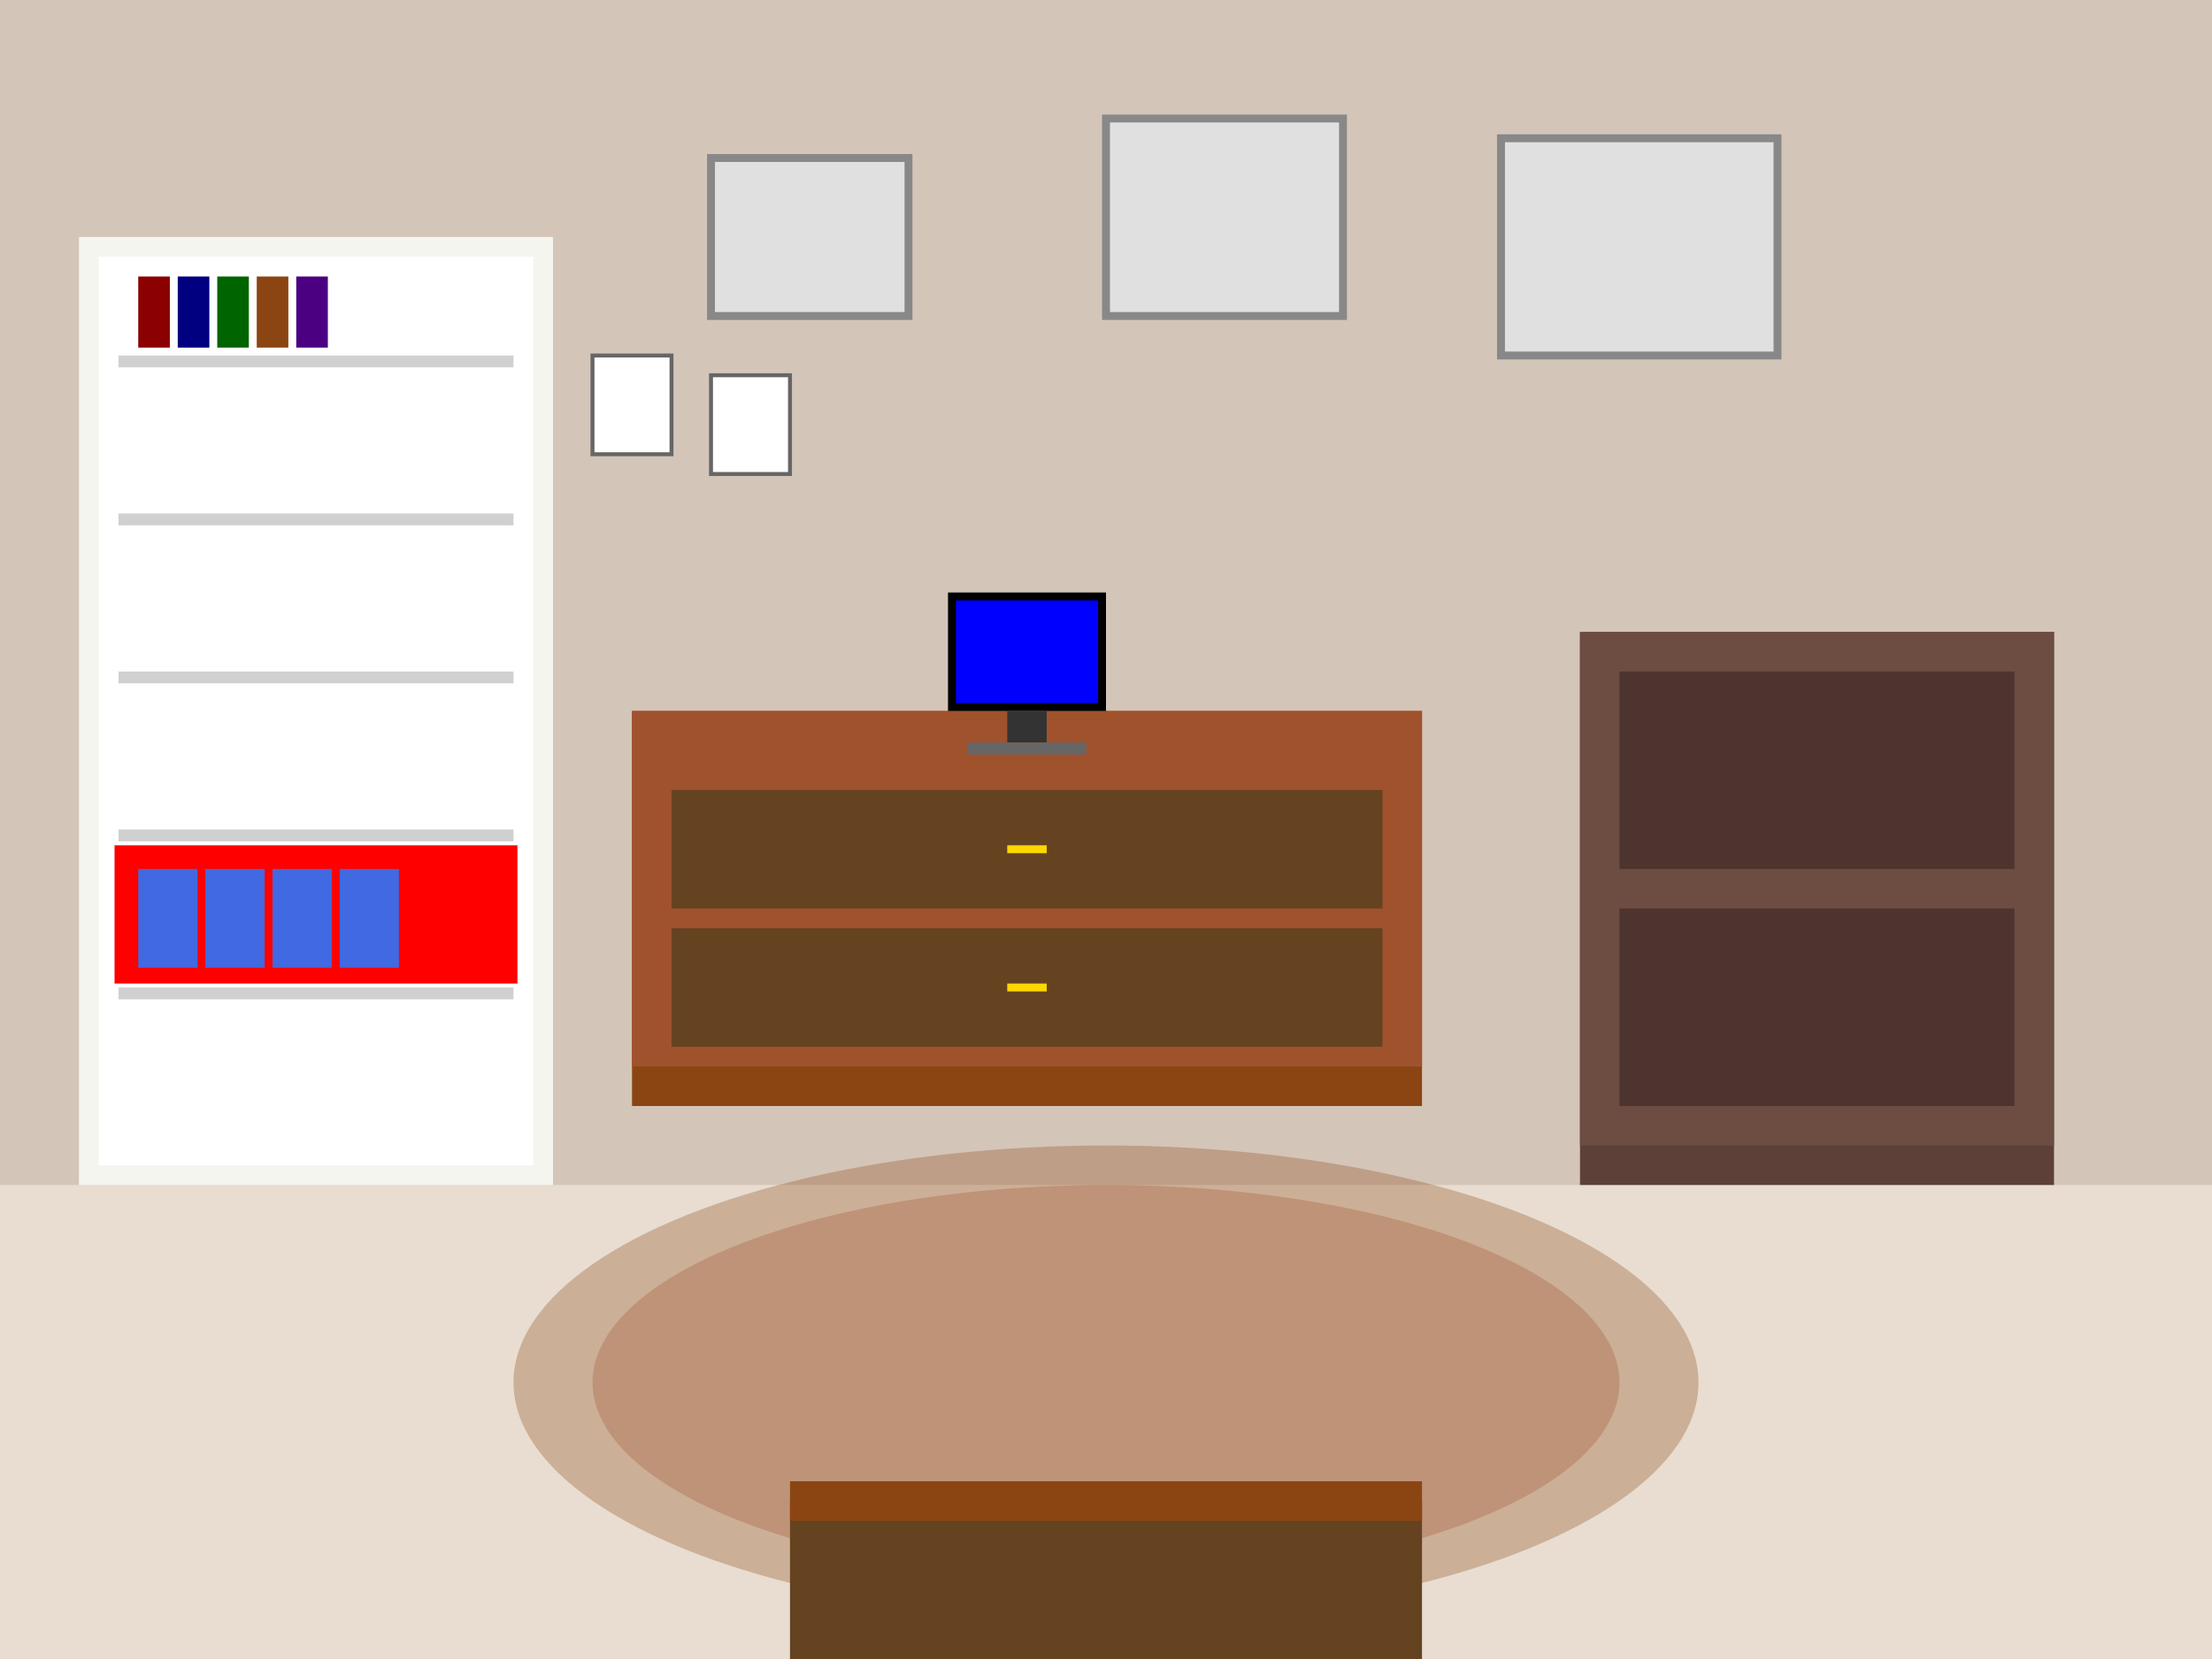<svg viewBox="0 0 560 420" xmlns="http://www.w3.org/2000/svg">
  <!-- Room walls and floor -->
  <rect x="0" y="0" width="560" height="420" fill="#D4C5B9"/>
  <rect x="0" y="300" width="560" height="120" fill="#E8DDD0"/>
  
  <!-- White bookshelf on left -->
  <rect x="20" y="60" width="120" height="240" fill="#F5F5F0"/>
  <rect x="25" y="65" width="110" height="230" fill="#FFFFFF"/>
  <!-- Shelves -->
  <rect x="30" y="90" width="100" height="3" fill="#D0D0D0"/>
  <rect x="30" y="130" width="100" height="3" fill="#D0D0D0"/>
  <rect x="30" y="170" width="100" height="3" fill="#D0D0D0"/>
  <rect x="30" y="210" width="100" height="3" fill="#D0D0D0"/>
  <rect x="30" y="250" width="100" height="3" fill="#D0D0D0"/>
  
  <!-- Books on shelves -->
  <rect x="35" y="70" width="8" height="18" fill="#8B0000"/>
  <rect x="45" y="70" width="8" height="18" fill="#000080"/>
  <rect x="55" y="70" width="8" height="18" fill="#006400"/>
  <rect x="65" y="70" width="8" height="18" fill="#8B4513"/>
  <rect x="75" y="70" width="8" height="18" fill="#4B0082"/>
  
  <!-- Red highlighted area with binders -->
  <rect x="30" y="215" width="100" height="33" fill="#FF000020" stroke="#FF0000" stroke-width="2"/>
  <rect x="35" y="220" width="15" height="25" fill="#4169E1"/>
  <rect x="52" y="220" width="15" height="25" fill="#4169E1"/>
  <rect x="69" y="220" width="15" height="25" fill="#4169E1"/>
  <rect x="86" y="220" width="15" height="25" fill="#4169E1"/>
  
  <!-- Large wooden desk in center -->
  <rect x="160" y="180" width="200" height="100" fill="#8B4513"/>
  <rect x="160" y="180" width="200" height="90" fill="#A0522D"/>
  <!-- Desk drawers -->
  <rect x="170" y="200" width="180" height="30" fill="#654321"/>
  <rect x="170" y="235" width="180" height="30" fill="#654321"/>
  <!-- Drawer handles -->
  <line x1="255" y1="215" x2="265" y2="215" stroke="#FFD700" stroke-width="2"/>
  <line x1="255" y1="250" x2="265" y2="250" stroke="#FFD700" stroke-width="2"/>
  
  <!-- Computer monitor on desk -->
  <rect x="240" y="150" width="40" height="30" fill="#000000"/>
  <rect x="242" y="152" width="36" height="26" fill="#0000FF"/>
  <rect x="255" y="180" width="10" height="8" fill="#333333"/>
  <rect x="245" y="188" width="30" height="3" fill="#666666"/>
  
  <!-- Dark wooden cabinet on right -->
  <rect x="400" y="160" width="120" height="140" fill="#5D4037"/>
  <rect x="400" y="160" width="120" height="130" fill="#6D4C41"/>
  <!-- Cabinet sections -->
  <rect x="410" y="170" width="100" height="50" fill="#4E342E"/>
  <rect x="410" y="230" width="100" height="50" fill="#4E342E"/>
  
  <!-- Wall art pieces -->
  <rect x="180" y="40" width="50" height="40" fill="#E0E0E0" stroke="#888888" stroke-width="2"/>
  <rect x="280" y="30" width="60" height="50" fill="#E0E0E0" stroke="#888888" stroke-width="2"/>
  <rect x="380" y="35" width="70" height="55" fill="#E0E0E0" stroke="#888888" stroke-width="2"/>
  
  <!-- Small framed items -->
  <rect x="150" y="90" width="20" height="25" fill="#FFFFFF" stroke="#666666" stroke-width="1"/>
  <rect x="180" y="95" width="20" height="25" fill="#FFFFFF" stroke="#666666" stroke-width="1"/>
  
  <!-- Rug pattern -->
  <ellipse cx="280" cy="350" rx="150" ry="60" fill="#8B4513" opacity="0.3"/>
  <ellipse cx="280" cy="350" rx="130" ry="50" fill="#A0522D" opacity="0.3"/>
  
  <!-- Ottoman/footstool in foreground -->
  <rect x="200" y="380" width="160" height="40" fill="#654321"/>
  <rect x="200" y="375" width="160" height="10" fill="#8B4513"/>
</svg>